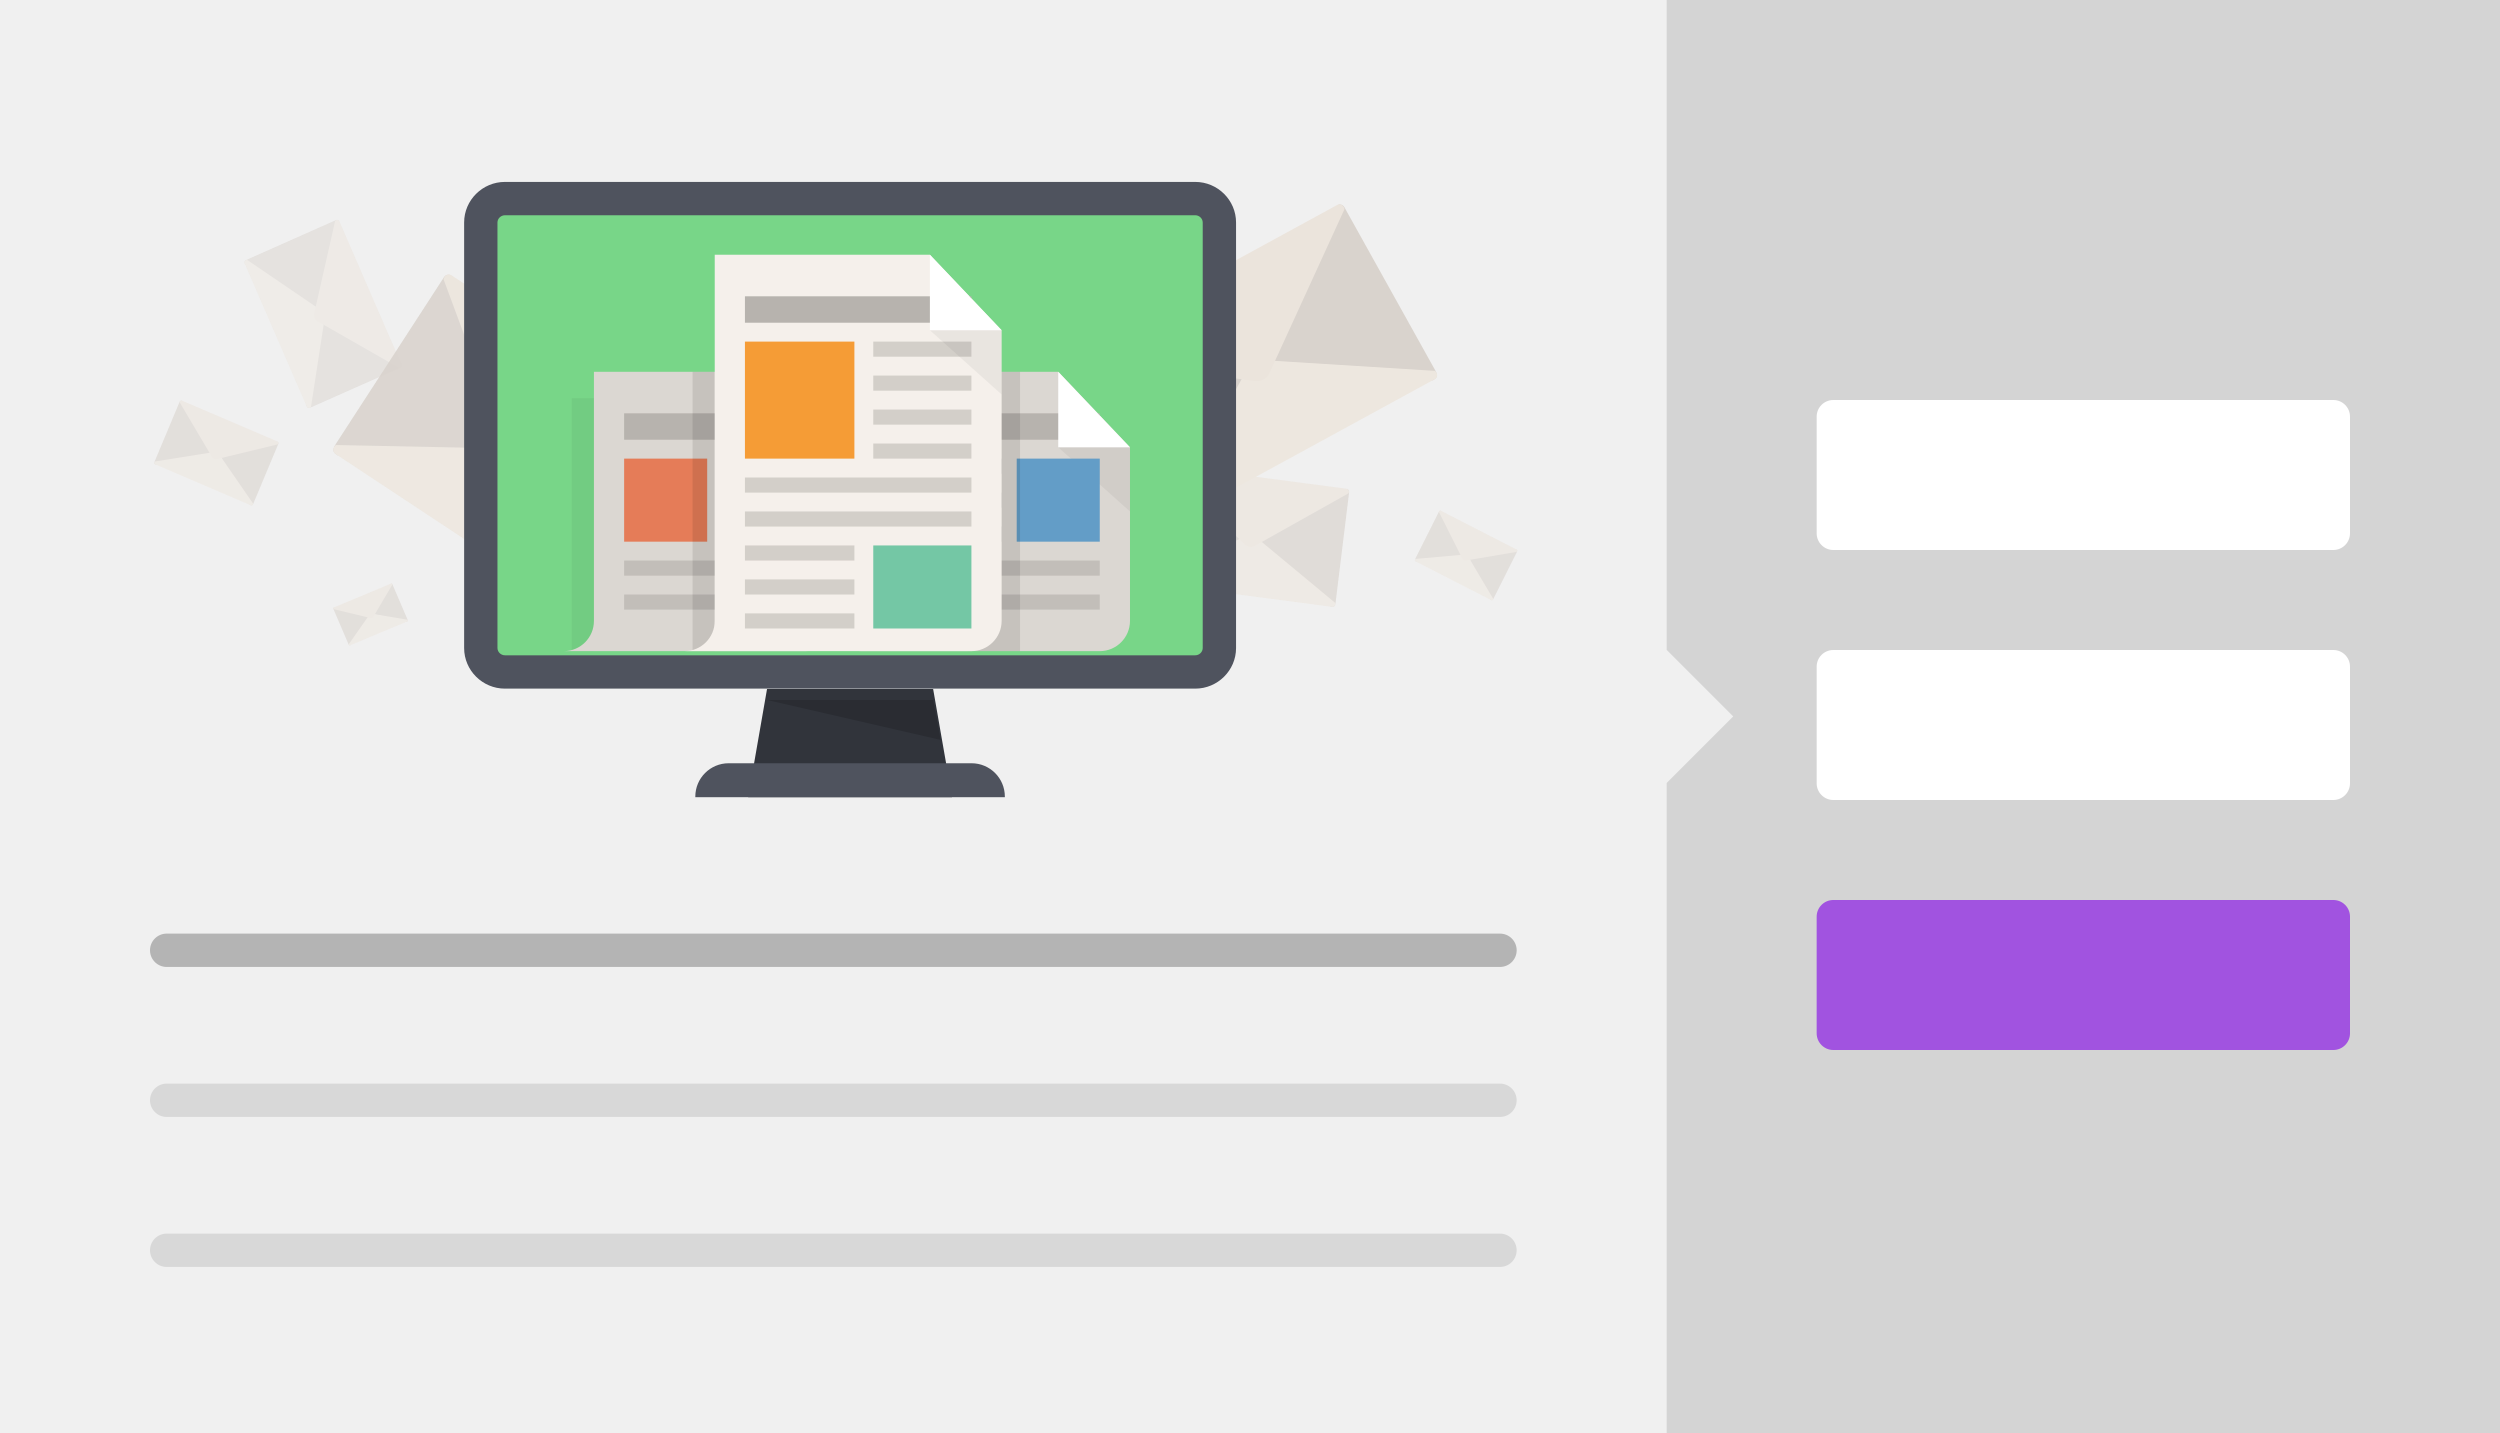 <?xml version="1.0" encoding="utf-8"?>
<!-- Generator: Adobe Illustrator 18.1.1, SVG Export Plug-In . SVG Version: 6.00 Build 0)  -->
<!DOCTYPE svg PUBLIC "-//W3C//DTD SVG 1.1//EN" "http://www.w3.org/Graphics/SVG/1.1/DTD/svg11.dtd">
<svg version="1.1" xmlns="http://www.w3.org/2000/svg" xmlns:xlink="http://www.w3.org/1999/xlink" x="0px" y="0px" width="150px"
	 height="86px" viewBox="0 0 150 86" enable-background="new 0 0 150 86" xml:space="preserve">
<g id="Layer_1">
	<rect fill="#F0F0F0" width="150" height="86"/>
	<path opacity="0.25" d="M90,58.017H10c-0.552,0-1-0.448-1-1l0,0c0-0.552,0.448-1,1-1h80c0.552,0,1,0.448,1,1l0,0
		C91,57.57,90.552,58.017,90,58.017z"/>
	<path opacity="0.1" d="M90,67.017H10c-0.552,0-1-0.448-1-1v0c0-0.552,0.448-1,1-1h80c0.552,0,1,0.448,1,1v0
		C91,66.57,90.552,67.017,90,67.017z"/>
	<path opacity="0.1" d="M90,76.017H10c-0.552,0-1-0.448-1-1v0c0-0.552,0.448-1,1-1h80c0.552,0,1,0.448,1,1v0
		C91,75.57,90.552,76.017,90,76.017z"/>
	<g>
		<g>
			<polygon fill="#31343B" points="57.121,47.833 44.89,47.833 46.022,41.34 55.988,41.34 			"/>
			<path fill="#4F535E" d="M60.292,47.833H41.719v-0.038c0-1.105,0.896-2,2-2h14.572c1.105,0,2,0.896,2,2V47.833z"/>
		</g>
		<g opacity="0.7">
			<path fill="#D9D3CD" d="M80.764,29.344l-0.437,0.127c-0.109,0.021-0.215,0.065-0.31,0.129l-4.932,2.404l4.76,4.396
				c0.218,0.029,0.264-0.032,0.294-0.276l0.808-6.584C80.961,29.422,80.87,29.324,80.764,29.344z"/>
			<path fill="#D9D3CD" d="M70.186,27.953l0.393,0.236c0.101,0.049,0.192,0.118,0.269,0.205l4.334,3.622l-5.81,3.006
				c-0.218-0.029-0.248-0.099-0.218-0.343l0.808-6.584C69.977,27.978,70.089,27.906,70.186,27.953z"/>
			<path fill="#EDE7DF" d="M69.17,34.736l5.917-2.732l5.027,4.171c0.039,0.125-0.056,0.253-0.175,0.237l-10.656-1.401
				C69.163,34.995,69.103,34.846,69.17,34.736z"/>
			<path fill="#EBE4DC" d="M80.908,29.6l-5.623,3.153c-0.192,0.107-0.421,0.078-0.581-0.075l-4.724-4.515
				c-0.039-0.124,0.056-0.253,0.175-0.237l10.641,1.399C80.915,29.341,80.976,29.489,80.908,29.6z"/>
		</g>
		<g opacity="0.5">
			<path fill="#D9D3CD" d="M24.061,21.847l-0.291-0.27c-0.065-0.072-0.145-0.132-0.236-0.174l-4.009-2.611l-1.154,5.53
				c0.076,0.176,0.142,0.183,0.338,0.096l5.286-2.347C24.091,22.029,24.123,21.917,24.061,21.847z"/>
			<path fill="#D9D3CD" d="M20.359,13.313l0,0.399c0.009,0.097-0.002,0.197-0.033,0.293l-0.766,4.865l-4.853-2.997
				c-0.076-0.176-0.037-0.23,0.159-0.317l5.286-2.347C20.246,13.167,20.35,13.219,20.359,13.313z"/>
			<path fill="#EDE7DF" d="M14.831,15.594l4.696,3.2l-0.866,5.629c-0.076,0.085-0.214,0.072-0.256-0.025l-3.73-8.598
				C14.634,15.705,14.718,15.593,14.831,15.594z"/>
			<path fill="#EBE4DC" d="M23.934,22.069l-4.879-2.791c-0.166-0.095-0.247-0.28-0.204-0.469l1.258-5.557
				c0.076-0.085,0.214-0.072,0.256,0.025l3.724,8.585C24.131,21.959,24.047,22.071,23.934,22.069z"/>
		</g>
		<g opacity="0.6">
			<path fill="#D9D3CD" d="M90.977,32.976l-0.216-0.013c-0.052-0.008-0.107-0.005-0.16,0.008l-2.593,0.288l1.428,2.73
				c0.093,0.048,0.123,0.028,0.176-0.076l1.415-2.819C91.053,33.042,91.028,32.983,90.977,32.976z"/>
			<path fill="#D9D3CD" d="M86.463,30.661l0.138,0.168c0.037,0.038,0.067,0.084,0.088,0.135l1.362,2.315l-3.082,0.417
				c-0.093-0.048-0.095-0.084-0.043-0.188l1.415-2.819C86.366,30.639,86.427,30.625,86.463,30.661z"/>
			<path fill="#EDE7DF" d="M84.924,33.536l3.087-0.277l1.584,2.672c-0.002,0.062-0.065,0.104-0.116,0.078l-4.548-2.331
				C84.879,33.651,84.876,33.575,84.924,33.536z"/>
			<path fill="#EBE4DC" d="M91.001,33.113l-3.022,0.513c-0.103,0.017-0.201-0.033-0.248-0.127l-1.393-2.777
				c0.002-0.062,0.065-0.104,0.116-0.078l4.541,2.328C91.046,32.998,91.049,33.074,91.001,33.113z"/>
		</g>
		<g opacity="0.6">
			<path fill="#D9D3CD" d="M23.454,35.025l-0.109,0.114c-0.029,0.025-0.053,0.057-0.07,0.093l-1.058,1.579l2.191,0.487
				c0.07-0.029,0.073-0.055,0.04-0.134l-0.905-2.112C23.527,35.014,23.482,35.001,23.454,35.025z"/>
			<path fill="#D9D3CD" d="M20.045,36.451l0.159,0.002c0.039-0.003,0.078,0.002,0.116,0.015l1.928,0.33l-1.216,1.912
				c-0.07,0.029-0.091,0.014-0.125-0.065l-0.905-2.112C19.986,36.494,20.007,36.453,20.045,36.451z"/>
			<path fill="#EDE7DF" d="M20.922,38.658l1.296-1.849l2.231,0.374c0.033,0.03,0.027,0.085-0.011,0.101l-3.435,1.436
				C20.965,38.737,20.921,38.703,20.922,38.658z"/>
			<path fill="#EBE4DC" d="M23.542,35.076L22.407,37c-0.039,0.066-0.113,0.097-0.187,0.079l-2.201-0.529
				c-0.033-0.03-0.027-0.085,0.011-0.101l3.43-1.434C23.499,34.998,23.543,35.031,23.542,35.076z"/>
		</g>
		<g opacity="0.6">
			<path fill="#D9D3CD" d="M16.627,26.496l-0.265,0.002c-0.065-0.006-0.13,0.002-0.194,0.023l-3.137,0.569l1.972,3.208
				c0.118,0.05,0.153,0.024,0.208-0.108l1.488-3.556C16.724,26.571,16.689,26.502,16.627,26.496z"/>
			<path fill="#D9D3CD" d="M10.927,24.054l0.183,0.194c0.049,0.043,0.089,0.096,0.118,0.157l1.855,2.708L9.36,27.881
				c-0.118-0.05-0.123-0.094-0.068-0.226l1.488-3.556C10.806,24.035,10.88,24.013,10.927,24.054z"/>
			<path fill="#EDE7DF" d="M9.292,27.689l3.74-0.598l2.156,3.124c0.002,0.076-0.071,0.133-0.135,0.105l-5.742-2.46
				C9.247,27.833,9.237,27.741,9.292,27.689z"/>
			<path fill="#EBE4DC" d="M16.667,26.662l-3.642,0.88c-0.124,0.03-0.248-0.023-0.313-0.134l-1.933-3.269
				c-0.002-0.076,0.071-0.133,0.135-0.105l5.733,2.456C16.712,26.518,16.722,26.611,16.667,26.662z"/>
		</g>
		<g>
			<path fill="#D9D3CD" d="M80.221,12.347l-0.467,0.604c-0.128,0.137-0.227,0.3-0.293,0.482l-4.309,8.138l10.802,1.252
				c0.324-0.177,0.326-0.304,0.126-0.664l-5.417-9.726C80.564,12.259,80.344,12.216,80.221,12.347z"/>
			<path fill="#D9D3CD" d="M64.502,20.926l0.766-0.069c0.185-0.034,0.378-0.03,0.568,0.012l9.459,0.623l-4.904,9.824
				c-0.324,0.177-0.434,0.111-0.634-0.249l-5.417-9.726C64.243,21.166,64.324,20.959,64.502,20.926z"/>
			<path fill="#EDE7DF" d="M69.835,31.127l5.32-9.558l10.942,0.683c0.176,0.13,0.174,0.397-0.003,0.494l-15.835,8.642
				C70.082,31.485,69.852,31.344,69.835,31.127z"/>
			<path fill="#EBE4DC" d="M80.669,12.551l-4.504,9.838c-0.153,0.335-0.495,0.522-0.863,0.473L64.43,21.414
				c-0.176-0.13-0.174-0.397,0.003-0.494l15.812-8.63C80.422,12.193,80.651,12.335,80.669,12.551z"/>
		</g>
		<g opacity="0.9">
			<path fill="#D9D3CD" d="M43.045,27.114l-0.803-0.139c-0.193-0.052-0.396-0.064-0.601-0.036l-9.823,0.001l4.214,10.808
				c0.329,0.217,0.449,0.156,0.689-0.213l6.463-9.963C43.3,27.394,43.23,27.164,43.045,27.114z"/>
			<path fill="#D9D3CD" d="M27.11,16.581l0.447,0.688c0.124,0.157,0.217,0.341,0.273,0.542l4.136,9.228L20.257,27.32
				c-0.329-0.217-0.321-0.353-0.082-0.723l6.463-9.963C26.754,16.456,26.99,16.429,27.11,16.581z"/>
			<path fill="#EDE7DF" d="M20.156,26.701l11.667,0.242l4.82,10.655c-0.035,0.231-0.288,0.363-0.468,0.244L20.122,27.231
				C19.942,27.112,19.961,26.826,20.156,26.701z"/>
			<path fill="#EBE4DC" d="M43.076,27.638l-11.522,0.666c-0.393,0.023-0.739-0.206-0.877-0.577l-4.064-10.971
				c0.035-0.231,0.288-0.363,0.467-0.244l16.03,10.596C43.291,27.227,43.272,27.514,43.076,27.638z"/>
		</g>
		<g>
			<path fill="#78D688" d="M30.296,40.317c-0.799,0-1.448-0.644-1.448-1.434V13.349c0-0.791,0.649-1.434,1.448-1.434h41.419
				c0.799,0,1.448,0.644,1.448,1.434v25.535c0,0.791-0.649,1.434-1.448,1.434H30.296z"/>
			<path fill="#4F535E" d="M71.715,12.915c0.243,0,0.448,0.199,0.448,0.434v25.535c0,0.235-0.205,0.434-0.448,0.434H30.296
				c-0.243,0-0.448-0.199-0.448-0.434V13.349c0-0.235,0.205-0.434,0.448-0.434H71.715 M71.715,10.915H30.296
				c-1.346,0-2.448,1.095-2.448,2.434v25.535c0,1.339,1.102,2.434,2.448,2.434h41.419c1.346,0,2.448-1.095,2.448-2.434V13.349
				C74.163,12.01,73.061,10.915,71.715,10.915L71.715,10.915z"/>
		</g>
		<g>
			<g opacity="0.05">
				<rect x="34.305" y="23.893" width="1.331" height="15.175"/>
			</g>
			<path fill="#DBD7D2" d="M35.636,22.308v14.949c0,1.001-0.811,1.812-1.812,1.812H48.32c0.997,0,1.812-0.815,1.812-1.812V26.838
				l-4.303-4.53L35.636,22.308z"/>
			<rect x="43.563" y="27.517" fill="#D3CFC9" width="4.756" height="0.906"/>
			<rect x="37.448" y="27.517" fill="#E57C58" width="4.983" height="4.983"/>
			<rect x="43.563" y="29.556" fill="#D3CFC9" width="4.756" height="0.906"/>
			<rect x="43.563" y="31.594" fill="#D3CFC9" width="4.756" height="0.906"/>
			<rect x="37.448" y="33.633" fill="#C2BEB9" width="10.872" height="0.906"/>
			<rect x="37.448" y="35.671" fill="#C2BEB9" width="10.872" height="0.906"/>
			<rect x="37.448" y="24.799" fill="#B7B3AE" width="10.872" height="1.585"/>
			<polygon fill="#FFFFFF" points="45.828,26.838 50.132,26.838 45.828,22.308 			"/>
			<polygon opacity="0.05" points="50.132,26.838 45.828,26.838 50.132,30.688 			"/>
		</g>
		<g>
			<g opacity="0.05">
				<rect x="51.972" y="23.893" width="1.331" height="15.175"/>
			</g>
			<path fill="#DBD7D2" d="M53.303,22.308v14.949c0,1.001-0.811,1.812-1.812,1.812h14.496c0.997,0,1.812-0.815,1.812-1.812V26.838
				l-4.303-4.53L53.303,22.308z"/>
			<rect x="55.115" y="27.517" fill="#C2BEB9" width="4.983" height="0.906"/>
			<rect x="55.115" y="29.556" fill="#C2BEB9" width="4.983" height="0.906"/>
			<rect x="55.115" y="31.594" fill="#C2BEB9" width="4.983" height="0.906"/>
			<rect x="55.114" y="33.633" fill="#C2BEB9" width="10.872" height="0.906"/>
			<rect x="55.114" y="35.671" fill="#C2BEB9" width="10.872" height="0.906"/>
			<rect x="55.114" y="24.799" fill="#B7B3AE" width="10.872" height="1.585"/>
			<polygon fill="#FFFFFF" points="63.495,26.838 67.798,26.838 63.495,22.308 			"/>
			<polygon opacity="0.05" points="67.798,26.838 63.495,26.838 67.798,30.688 			"/>
			<rect x="61.003" y="27.517" fill="#639DC7" width="4.983" height="4.983"/>
		</g>
		<g>
			<g opacity="0.1">
				<rect x="41.553" y="22.308" width="1.331" height="16.761"/>
			</g>
			<g opacity="0.1">
				<rect x="58.059" y="22.308" width="3.143" height="16.761"/>
			</g>
			<path fill="#F5F0EB" d="M42.884,15.286v21.97c0,1.001-0.811,1.812-1.812,1.812h17.214c0.997,0,1.812-0.815,1.812-1.812v-17.44
				l-4.303-4.53L42.884,15.286z"/>
			<rect x="52.396" y="20.496" fill="#D3CFC9" width="5.889" height="0.906"/>
			<rect x="44.696" y="20.496" fill="#F59C36" width="6.568" height="7.021"/>
			<rect x="52.396" y="22.534" fill="#D3CFC9" width="5.889" height="0.906"/>
			<rect x="52.396" y="24.573" fill="#D3CFC9" width="5.889" height="0.906"/>
			<rect x="52.396" y="26.611" fill="#D3CFC9" width="5.889" height="0.906"/>
			<rect x="44.696" y="28.65" fill="#D3CFC9" width="13.59" height="0.906"/>
			<rect x="44.696" y="30.688" fill="#D3CFC9" width="13.59" height="0.906"/>
			<rect x="44.696" y="32.727" fill="#D3CFC9" width="6.568" height="0.906"/>
			<rect x="44.696" y="34.765" fill="#D3CFC9" width="6.568" height="0.906"/>
			<rect x="44.696" y="36.804" fill="#D3CFC9" width="6.568" height="0.906"/>
			<rect x="44.696" y="17.778" fill="#B7B3AE" width="13.59" height="1.585"/>
			<polygon fill="#FFFFFF" points="55.794,19.816 60.097,19.816 55.794,15.286 			"/>
			<polygon opacity="0.05" points="60.097,19.816 55.794,19.816 60.097,23.667 			"/>
			<rect x="52.396" y="32.727" fill="#74C7A5" width="5.889" height="4.983"/>
		</g>
		<polygon opacity="0.15" points="46.022,42 55.988,42 56.441,44.397 		"/>
	</g>
	<rect x="100" fill="#D4D4D4" width="50" height="86"/>
	<path fill="#A153E0" d="M140,63h-30c-0.552,0-1-0.448-1-1v-7c0-0.552,0.448-1,1-1h30c0.552,0,1,0.448,1,1v7
		C141,62.552,140.552,63,140,63z"/>
	<path fill="#FFFFFF" d="M140,48h-30c-0.552,0-1-0.448-1-1v-7c0-0.552,0.448-1,1-1h30c0.552,0,1,0.448,1,1v7
		C141,47.552,140.552,48,140,48z"/>
	<path fill="#FFFFFF" d="M140,33h-30c-0.552,0-1-0.448-1-1v-7c0-0.552,0.448-1,1-1h30c0.552,0,1,0.448,1,1v7
		C141,32.552,140.552,33,140,33z"/>
	
		<rect x="97.172" y="40.172" transform="matrix(0.707 0.707 -0.707 0.707 59.695 -58.116)" fill="#F0F0F0" width="5.657" height="5.657"/>
</g>
<g id="Layer_2" display="none">
</g>
</svg>
